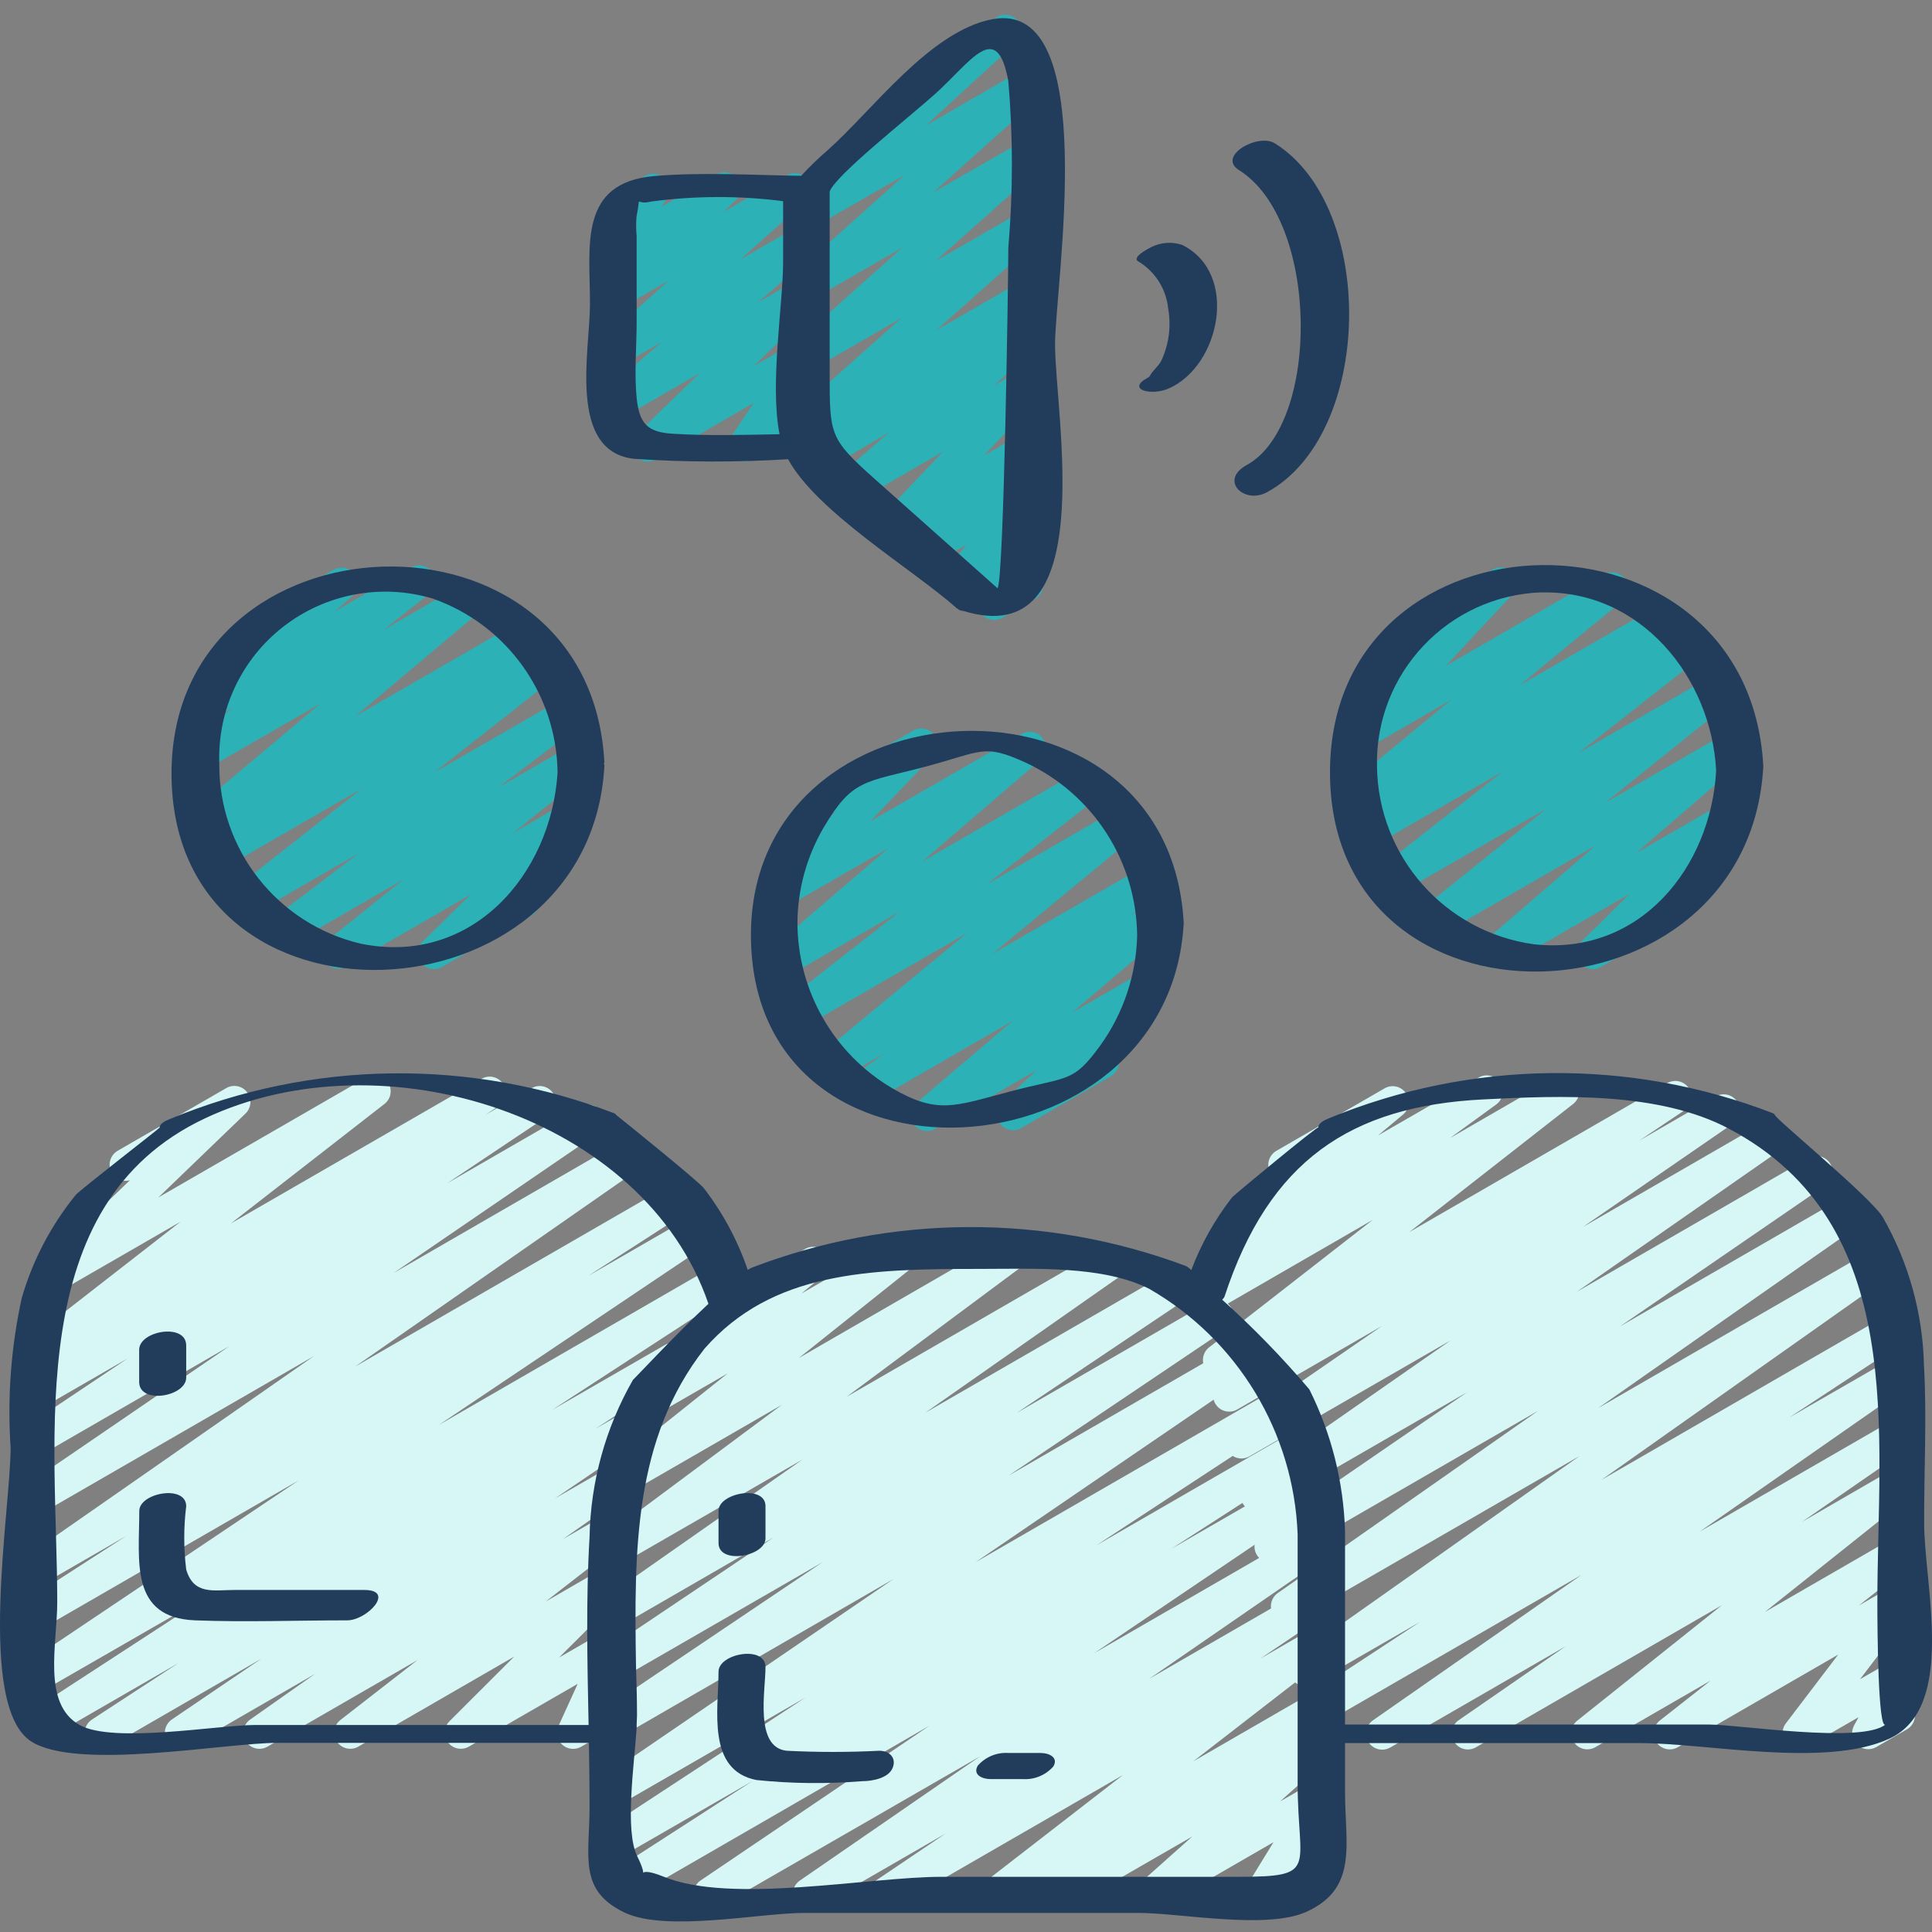 <svg width="32" height="32" viewBox="0 0 32 32" fill="none" xmlns="http://www.w3.org/2000/svg">
<rect x="0" y="0" width="32" height="32" fill="#808080" stroke="none"/>
<g clip-path="url(#clip0_3259_8660)">
<path d="M7.188 16.051C7.08 16.051 6.983 15.986 6.942 15.886C6.901 15.786 6.924 15.671 7.001 15.595L7.793 14.818L5.733 16.006C5.612 16.075 5.459 16.039 5.381 15.925C5.303 15.81 5.326 15.655 5.433 15.567L6.686 14.564L4.86 15.619C4.739 15.682 4.59 15.644 4.515 15.53C4.439 15.417 4.461 15.265 4.565 15.178L5.936 14.137L4.258 15.103C4.137 15.172 3.983 15.137 3.905 15.022C3.827 14.906 3.85 14.75 3.959 14.663L5.99 13.064L3.744 14.359C3.621 14.429 3.466 14.39 3.389 14.271C3.313 14.152 3.343 13.994 3.458 13.911L3.707 13.739L3.521 13.845C3.401 13.914 3.249 13.88 3.17 13.767C3.091 13.654 3.111 13.499 3.216 13.41L5.311 11.651L3.411 12.745C3.29 12.814 3.136 12.779 3.058 12.663C2.98 12.548 3.003 12.392 3.112 12.305L3.867 11.713L3.578 11.88C3.459 11.948 3.309 11.916 3.228 11.805C3.148 11.694 3.165 11.541 3.267 11.45L4.047 10.753C4.007 10.73 3.974 10.696 3.951 10.656C3.878 10.529 3.922 10.366 4.049 10.293L5.531 9.437C5.649 9.369 5.8 9.401 5.88 9.512C5.96 9.622 5.944 9.776 5.842 9.867L5.556 10.121L6.81 9.398C6.931 9.33 7.084 9.366 7.162 9.48C7.239 9.595 7.216 9.75 7.108 9.837L6.352 10.433L7.674 9.671C7.793 9.604 7.944 9.638 8.023 9.75C8.101 9.863 8.082 10.016 7.978 10.106L5.884 11.865L8.562 10.319C8.686 10.246 8.845 10.285 8.922 10.405C8.999 10.526 8.967 10.686 8.849 10.768L8.598 10.944L8.93 10.753C9.051 10.683 9.205 10.719 9.283 10.834C9.362 10.95 9.338 11.106 9.229 11.193L7.197 12.792L9.324 11.566C9.446 11.495 9.602 11.531 9.68 11.648C9.758 11.766 9.731 11.924 9.619 12.009L8.249 13.046L9.453 12.352C9.573 12.284 9.726 12.319 9.804 12.434C9.883 12.548 9.86 12.704 9.752 12.791L8.5 13.795L9.345 13.307C9.461 13.241 9.608 13.271 9.689 13.377C9.77 13.484 9.76 13.633 9.665 13.728L8.709 14.666C8.821 14.683 8.91 14.768 8.932 14.88C8.953 14.991 8.901 15.104 8.804 15.16L7.321 16.016C7.281 16.04 7.235 16.052 7.188 16.051Z" fill="#2CB1B7"/>
<path d="M1.669 28.971C1.551 28.971 1.447 28.893 1.413 28.78C1.379 28.667 1.424 28.545 1.523 28.481L2.955 27.546L0.786 28.798C0.662 28.857 0.514 28.814 0.443 28.697C0.371 28.58 0.4 28.428 0.509 28.345L3.494 26.402L0.712 28.004C0.588 28.071 0.433 28.03 0.359 27.91C0.284 27.791 0.316 27.634 0.43 27.552L4.949 24.519L0.712 26.965C0.587 27.036 0.427 26.995 0.353 26.872C0.277 26.749 0.314 26.589 0.434 26.51L2.091 25.44L0.712 26.236C0.588 26.312 0.426 26.274 0.348 26.151C0.27 26.029 0.305 25.866 0.426 25.786L5.2 22.461L0.712 25.052C0.588 25.124 0.429 25.085 0.352 24.964C0.276 24.842 0.309 24.682 0.428 24.601L3.798 22.298L0.712 24.08C0.587 24.15 0.43 24.11 0.355 23.989C0.28 23.868 0.313 23.709 0.43 23.628L2.115 22.5L0.712 23.31C0.588 23.377 0.433 23.335 0.359 23.215C0.285 23.095 0.317 22.938 0.432 22.857L0.706 22.676C0.59 22.719 0.46 22.677 0.39 22.576C0.311 22.459 0.336 22.301 0.447 22.215L2.991 20.235L1.005 21.381C0.889 21.451 0.738 21.422 0.655 21.313C0.573 21.205 0.586 21.051 0.686 20.958L2.151 19.549C2.022 19.584 1.887 19.517 1.836 19.394C1.785 19.271 1.833 19.129 1.948 19.061L3.743 18.025C3.86 17.954 4.011 17.983 4.094 18.092C4.176 18.201 4.163 18.354 4.063 18.447L2.624 19.833L6.073 17.843C6.194 17.775 6.347 17.811 6.425 17.926C6.503 18.042 6.479 18.198 6.369 18.284L3.826 20.263L7.984 17.864C8.108 17.797 8.262 17.839 8.337 17.959C8.411 18.078 8.379 18.235 8.263 18.317L8.039 18.466L8.812 18.02C8.936 17.953 9.09 17.994 9.165 18.113C9.239 18.233 9.208 18.39 9.093 18.471L7.407 19.599L9.605 18.33C9.729 18.261 9.885 18.301 9.96 18.421C10.036 18.541 10.004 18.699 9.889 18.781L6.518 21.086L10.372 18.86C10.495 18.789 10.653 18.828 10.729 18.948C10.806 19.068 10.774 19.227 10.658 19.309L5.883 22.635L11.113 19.616C11.238 19.548 11.394 19.59 11.468 19.711C11.542 19.832 11.508 19.99 11.391 20.07L9.738 21.136L11.506 20.116C11.63 20.044 11.789 20.083 11.866 20.205C11.941 20.328 11.907 20.488 11.788 20.568L7.27 23.601L11.854 20.954C11.979 20.884 12.137 20.925 12.212 21.047C12.286 21.169 12.251 21.328 12.133 21.408L9.147 23.352L11.011 22.278C11.136 22.205 11.296 22.246 11.372 22.369C11.448 22.492 11.411 22.654 11.29 22.732L9.858 23.668L10.395 23.358C10.519 23.28 10.684 23.317 10.762 23.442C10.841 23.567 10.803 23.731 10.678 23.81L9.192 24.819L10.117 24.286C10.239 24.217 10.395 24.256 10.472 24.374C10.548 24.494 10.518 24.651 10.403 24.734L9.327 25.491L10.02 25.092C10.141 25.023 10.295 25.06 10.373 25.175C10.45 25.291 10.426 25.447 10.317 25.533L9.038 26.527L10.016 25.962C10.132 25.898 10.277 25.928 10.358 26.034C10.438 26.139 10.429 26.287 10.336 26.382L9.26 27.454L10.02 27.016C10.12 26.958 10.245 26.972 10.331 27.049C10.417 27.127 10.443 27.251 10.396 27.356L10.076 28.066C10.206 28.022 10.348 28.085 10.405 28.21C10.461 28.336 10.412 28.483 10.292 28.551L9.625 28.932C9.525 28.989 9.399 28.976 9.313 28.898C9.227 28.821 9.201 28.697 9.249 28.591L9.568 27.89L7.762 28.932C7.646 28.996 7.501 28.965 7.42 28.86C7.34 28.755 7.349 28.607 7.442 28.512L8.516 27.439L5.931 28.932C5.81 28.999 5.657 28.962 5.58 28.848C5.503 28.732 5.527 28.577 5.635 28.491L6.914 27.497L4.427 28.932C4.304 29.001 4.148 28.962 4.072 28.843C3.996 28.724 4.026 28.566 4.141 28.483L5.218 27.725L3.128 28.932C3.004 29.001 2.847 28.961 2.771 28.841C2.696 28.721 2.728 28.562 2.845 28.481L4.325 27.476L1.802 28.934C1.761 28.958 1.716 28.97 1.669 28.971Z" fill="#D7F6F6"/>
<path d="M26.379 16.052C26.271 16.052 26.173 15.986 26.133 15.886C26.091 15.786 26.115 15.671 26.192 15.595L26.995 14.805L24.916 16.005C24.797 16.073 24.645 16.04 24.566 15.928C24.486 15.816 24.505 15.662 24.608 15.573L26.426 14.005L23.843 15.498C23.722 15.567 23.568 15.532 23.49 15.418C23.411 15.303 23.434 15.147 23.542 15.06L25.613 13.395L23.165 14.805C23.043 14.873 22.89 14.837 22.812 14.722C22.735 14.607 22.758 14.451 22.867 14.365L24.893 12.777L22.755 14.011C22.632 14.082 22.474 14.043 22.398 13.924C22.321 13.804 22.352 13.645 22.468 13.562L22.744 13.367L22.643 13.425C22.523 13.493 22.371 13.458 22.293 13.345C22.214 13.232 22.235 13.077 22.34 12.989L24.042 11.588L22.659 12.388C22.544 12.453 22.399 12.425 22.317 12.322C22.236 12.219 22.241 12.072 22.331 11.975L23.45 10.776C23.331 10.812 23.203 10.761 23.14 10.654C23.067 10.527 23.11 10.364 23.238 10.291L24.72 9.435C24.834 9.368 24.98 9.395 25.063 9.499C25.145 9.603 25.139 9.752 25.048 9.848L23.944 11.031L26.568 9.516C26.688 9.448 26.84 9.483 26.919 9.596C26.997 9.709 26.977 9.864 26.871 9.952L25.168 11.353L27.465 10.028C27.588 9.957 27.745 9.995 27.822 10.115C27.899 10.235 27.868 10.394 27.752 10.476L27.479 10.67L27.877 10.44C27.998 10.37 28.152 10.406 28.23 10.522C28.308 10.637 28.284 10.794 28.174 10.88L26.15 12.469L28.353 11.197C28.474 11.129 28.626 11.165 28.704 11.279C28.782 11.393 28.76 11.548 28.653 11.636L26.582 13.3L28.608 12.131C28.727 12.062 28.878 12.096 28.958 12.207C29.037 12.319 29.019 12.473 28.916 12.563L27.098 14.13L28.538 13.3C28.654 13.233 28.801 13.263 28.882 13.37C28.962 13.476 28.952 13.626 28.857 13.72L27.898 14.666C28.01 14.681 28.101 14.767 28.122 14.878C28.145 14.989 28.093 15.103 27.995 15.16L26.513 16.016C26.473 16.04 26.426 16.052 26.379 16.052Z" fill="#2CB1B7"/>
<path d="M22.892 28.98C22.775 28.98 22.672 28.904 22.637 28.793C22.603 28.682 22.644 28.561 22.739 28.495L26.198 26.083L21.924 28.55C21.799 28.621 21.641 28.58 21.565 28.458C21.49 28.335 21.525 28.175 21.645 28.096L23.523 26.862L21.741 27.89C21.618 27.957 21.465 27.917 21.389 27.799C21.314 27.682 21.342 27.526 21.454 27.442L26.163 24.116L21.451 26.835C21.327 26.907 21.169 26.869 21.092 26.748C21.015 26.628 21.047 26.468 21.164 26.386L25.478 23.366L21.177 25.848C21.053 25.919 20.896 25.88 20.82 25.759C20.743 25.639 20.776 25.479 20.893 25.398L24.299 23.06L20.941 24.998C20.818 25.066 20.663 25.027 20.587 24.908C20.511 24.789 20.541 24.632 20.655 24.549L24.027 22.201L20.698 24.12C20.574 24.193 20.414 24.155 20.337 24.033C20.26 23.911 20.294 23.75 20.414 23.669L22.889 21.963L20.486 23.349C20.363 23.416 20.208 23.375 20.133 23.256C20.059 23.137 20.09 22.98 20.205 22.898L20.96 22.392L20.32 22.759C20.199 22.826 20.047 22.79 19.97 22.675C19.892 22.561 19.916 22.406 20.023 22.319L22.738 20.204L20.062 21.75C19.939 21.821 19.783 21.784 19.706 21.665C19.628 21.546 19.657 21.388 19.771 21.305L20.54 20.741L20.42 20.81C20.3 20.877 20.149 20.843 20.07 20.73C19.992 20.618 20.012 20.464 20.116 20.375L21.137 19.522C21.097 19.499 21.065 19.466 21.042 19.426C20.969 19.299 21.013 19.136 21.14 19.062L22.934 18.026C23.054 17.957 23.206 17.991 23.285 18.105C23.364 18.218 23.344 18.373 23.238 18.461L22.824 18.807L24.492 17.847C24.614 17.777 24.771 17.814 24.848 17.933C24.926 18.051 24.897 18.209 24.783 18.293L24.017 18.85L25.761 17.843C25.882 17.775 26.035 17.811 26.113 17.926C26.191 18.041 26.167 18.197 26.058 18.284L23.345 20.406L27.619 17.938C27.744 17.868 27.901 17.909 27.976 18.03C28.052 18.151 28.018 18.309 27.901 18.39L27.152 18.892L28.407 18.167C28.532 18.088 28.697 18.125 28.775 18.25C28.854 18.374 28.817 18.539 28.692 18.618L26.216 20.324L29.201 18.6C29.324 18.532 29.48 18.571 29.555 18.69C29.631 18.809 29.601 18.966 29.487 19.049L26.116 21.397L29.954 19.181C30.078 19.11 30.235 19.15 30.312 19.27C30.388 19.391 30.355 19.55 30.238 19.632L26.832 21.97L30.497 19.853C30.62 19.784 30.777 19.822 30.853 19.942C30.93 20.062 30.899 20.22 30.784 20.302L26.471 23.322L30.951 20.735C31.075 20.666 31.23 20.705 31.306 20.824C31.383 20.943 31.353 21.101 31.238 21.183L26.526 24.511L31.234 21.792C31.358 21.725 31.514 21.766 31.588 21.887C31.663 22.007 31.63 22.165 31.513 22.245L29.637 23.478L31.331 22.503C31.455 22.432 31.613 22.471 31.689 22.591C31.765 22.712 31.734 22.871 31.617 22.953L28.155 25.367L31.332 23.533C31.456 23.463 31.612 23.503 31.688 23.623C31.764 23.743 31.733 23.901 31.617 23.983L29.848 25.206L31.332 24.348C31.452 24.281 31.604 24.316 31.682 24.43C31.76 24.544 31.738 24.699 31.631 24.787L29.232 26.7L31.331 25.488C31.452 25.418 31.607 25.453 31.685 25.57C31.764 25.686 31.739 25.843 31.628 25.929L30.788 26.593L31.335 26.277C31.445 26.215 31.584 26.238 31.667 26.333C31.75 26.427 31.756 26.568 31.68 26.669L30.808 27.813L31.332 27.511C31.435 27.452 31.565 27.468 31.651 27.551C31.736 27.633 31.756 27.762 31.7 27.867L31.54 28.161C31.639 28.196 31.708 28.284 31.718 28.388C31.727 28.492 31.675 28.591 31.585 28.643L31.077 28.937C30.974 28.996 30.844 28.98 30.758 28.897C30.673 28.814 30.653 28.684 30.709 28.579L30.784 28.442L29.923 28.938C29.813 29.001 29.674 28.978 29.591 28.883C29.508 28.788 29.502 28.647 29.578 28.546L30.447 27.405L27.787 28.941C27.666 29.009 27.513 28.973 27.435 28.858C27.357 28.743 27.381 28.587 27.489 28.5L28.335 27.835L26.422 28.94C26.301 29.008 26.148 28.973 26.07 28.858C25.992 28.744 26.014 28.589 26.122 28.501L28.521 26.587L24.444 28.942C24.32 29.012 24.164 28.973 24.088 28.853C24.012 28.733 24.043 28.574 24.159 28.493L25.933 27.267L23.026 28.945C22.985 28.968 22.939 28.98 22.892 28.98Z" fill="#D7F6F6"/>
<path d="M15.354 18.734C15.243 18.734 15.143 18.664 15.104 18.559C15.066 18.454 15.097 18.336 15.182 18.264L16.774 16.908L14.423 18.267C14.3 18.337 14.143 18.299 14.066 18.181C13.989 18.062 14.019 17.903 14.133 17.82L14.658 17.442L13.941 17.855C13.821 17.924 13.668 17.89 13.589 17.776C13.51 17.663 13.531 17.508 13.637 17.419L16.018 15.453L13.33 17.005C13.209 17.073 13.056 17.037 12.978 16.922C12.9 16.807 12.924 16.651 13.033 16.564L14.902 15.099L13.058 16.165C12.939 16.233 12.788 16.199 12.709 16.088C12.63 15.976 12.648 15.823 12.751 15.733L14.712 14.05L13.074 14.994C12.959 15.06 12.814 15.031 12.732 14.928C12.65 14.824 12.657 14.676 12.748 14.58L13.826 13.45C13.715 13.469 13.604 13.417 13.547 13.321C13.474 13.193 13.518 13.031 13.645 12.957L15.127 12.101C15.242 12.036 15.387 12.064 15.469 12.168C15.55 12.272 15.544 12.42 15.453 12.516L14.415 13.604L16.923 12.157C17.042 12.088 17.194 12.121 17.273 12.233C17.353 12.345 17.334 12.499 17.231 12.589L15.271 14.272L17.919 12.744C18.04 12.676 18.193 12.712 18.27 12.827C18.348 12.942 18.325 13.098 18.216 13.184L16.342 14.65L18.515 13.395C18.635 13.327 18.787 13.362 18.865 13.475C18.944 13.588 18.924 13.743 18.818 13.832L16.438 15.798L18.943 14.353C19.066 14.282 19.222 14.32 19.3 14.439C19.377 14.558 19.347 14.716 19.233 14.8L18.709 15.177L19.045 14.983C19.164 14.914 19.317 14.947 19.396 15.06C19.476 15.173 19.456 15.328 19.351 15.417L17.756 16.772L18.92 16.101C19.038 16.032 19.189 16.062 19.27 16.172C19.351 16.282 19.336 16.435 19.235 16.527L18.358 17.347C18.455 17.383 18.522 17.471 18.53 17.573C18.539 17.676 18.488 17.774 18.399 17.826L16.917 18.683C16.8 18.753 16.648 18.723 16.566 18.612C16.485 18.502 16.5 18.348 16.602 18.256L17.169 17.727L15.489 18.697C15.448 18.721 15.402 18.734 15.354 18.734Z" fill="#2CB1B7"/>
<path d="M11.752 31.634C11.636 31.634 11.532 31.557 11.498 31.445C11.464 31.334 11.506 31.212 11.603 31.147L15.398 28.581L10.387 31.475C10.262 31.551 10.098 31.512 10.021 31.387C9.944 31.261 9.983 31.097 10.109 31.02L12.463 29.5L10.306 30.743C10.181 30.814 10.023 30.773 9.947 30.651C9.872 30.529 9.907 30.369 10.027 30.289L13.343 28.115L10.305 29.867C10.18 29.94 10.022 29.9 9.945 29.779C9.869 29.657 9.902 29.497 10.021 29.416L14.802 26.152L10.306 28.751C10.182 28.823 10.023 28.783 9.946 28.661C9.87 28.539 9.905 28.379 10.024 28.298L13.622 25.876L10.306 27.789C10.182 27.859 10.025 27.819 9.95 27.698C9.874 27.577 9.908 27.418 10.025 27.337L12.813 25.465L10.308 26.913C10.184 26.983 10.028 26.944 9.951 26.824C9.875 26.704 9.906 26.546 10.022 26.464L13.291 24.175L10.306 25.896C10.183 25.966 10.028 25.929 9.951 25.811C9.874 25.694 9.901 25.536 10.014 25.452L12.949 23.269L10.413 24.733C10.293 24.8 10.141 24.764 10.063 24.65C9.985 24.536 10.008 24.381 10.114 24.294L12.052 22.748L10.832 23.452C10.712 23.521 10.559 23.486 10.48 23.373C10.401 23.26 10.422 23.105 10.528 23.016L11.594 22.129C11.563 22.107 11.537 22.078 11.517 22.044C11.444 21.917 11.487 21.755 11.614 21.681L13.335 20.687C13.455 20.617 13.608 20.652 13.687 20.765C13.766 20.879 13.745 21.034 13.639 21.123L13.274 21.425L14.87 20.508C14.991 20.44 15.143 20.476 15.221 20.59C15.298 20.704 15.276 20.859 15.17 20.946L13.233 22.492L16.668 20.508C16.79 20.438 16.945 20.475 17.023 20.593C17.1 20.71 17.073 20.867 16.96 20.952L14.025 23.134L18.307 20.662C18.43 20.595 18.585 20.634 18.66 20.752C18.736 20.87 18.707 21.027 18.594 21.11L15.325 23.4L19.352 21.075C19.476 21.005 19.634 21.045 19.709 21.166C19.784 21.287 19.751 21.446 19.634 21.527L16.842 23.401L20.026 21.563C20.151 21.491 20.31 21.531 20.386 21.653C20.462 21.775 20.428 21.936 20.308 22.016L16.709 24.439L20.65 22.164C20.774 22.092 20.933 22.131 21.01 22.252C21.086 22.374 21.052 22.534 20.934 22.615L16.157 25.876L21.199 22.965C21.324 22.894 21.482 22.935 21.558 23.057C21.633 23.179 21.598 23.339 21.478 23.419L18.159 25.596L21.473 23.683C21.598 23.615 21.753 23.657 21.827 23.778C21.901 23.899 21.868 24.056 21.75 24.137L19.4 25.654L21.639 24.362C21.763 24.291 21.921 24.331 21.997 24.453C22.073 24.574 22.04 24.733 21.922 24.814L18.125 27.381L21.736 25.296C21.86 25.223 22.02 25.261 22.097 25.383C22.174 25.505 22.14 25.666 22.021 25.747L19.035 27.806L21.739 26.245C21.864 26.171 22.024 26.21 22.101 26.333C22.178 26.455 22.143 26.617 22.023 26.697L20.872 27.474L21.734 26.976C21.855 26.905 22.012 26.94 22.09 27.058C22.169 27.175 22.142 27.332 22.03 27.418L19.766 29.172L21.734 28.036C21.857 27.965 22.013 28.003 22.09 28.122C22.167 28.241 22.138 28.399 22.023 28.483L21.831 28.62C21.948 28.605 22.061 28.667 22.11 28.773C22.159 28.88 22.132 29.006 22.045 29.084L21.204 29.836L21.738 29.53C21.843 29.47 21.976 29.488 22.061 29.576C22.145 29.663 22.161 29.796 22.098 29.9L21.66 30.613L21.738 30.569C21.864 30.502 22.02 30.548 22.092 30.671C22.163 30.795 22.125 30.953 22.004 31.029L21.015 31.596C20.91 31.656 20.776 31.638 20.691 31.551C20.607 31.463 20.591 31.33 20.655 31.226L21.093 30.513L19.216 31.596C19.098 31.658 18.953 31.624 18.875 31.517C18.797 31.41 18.81 31.262 18.905 31.169L19.747 30.419L17.704 31.596C17.581 31.666 17.424 31.628 17.347 31.509C17.27 31.391 17.3 31.232 17.414 31.149L17.451 31.123L16.632 31.596C16.51 31.666 16.355 31.631 16.276 31.514C16.198 31.398 16.224 31.24 16.335 31.154L18.598 29.401L14.795 31.596C14.671 31.665 14.514 31.626 14.438 31.505C14.363 31.384 14.395 31.226 14.512 31.145L15.662 30.369L13.529 31.6C13.406 31.67 13.249 31.63 13.173 31.51C13.097 31.39 13.129 31.232 13.245 31.15L16.234 29.09L11.886 31.596C11.845 31.62 11.8 31.633 11.752 31.634Z" fill="#D7F6F6"/>
<path d="M10.733 7.646C10.624 7.646 10.526 7.58 10.485 7.479C10.444 7.378 10.469 7.262 10.548 7.187L11.593 6.179L10.306 6.922C10.187 6.998 10.028 6.968 9.946 6.852C9.864 6.736 9.886 6.577 9.997 6.489L10.964 5.663L10.303 6.044C10.186 6.107 10.04 6.073 9.962 5.966C9.883 5.859 9.896 5.71 9.992 5.617L11.075 4.648L10.303 5.093C10.185 5.166 10.032 5.136 9.949 5.025C9.867 4.914 9.883 4.758 9.987 4.666L10.219 4.445C10.115 4.465 10.009 4.421 9.95 4.333C9.89 4.246 9.888 4.132 9.944 4.042L10.13 3.745C10.031 3.711 9.96 3.623 9.95 3.518C9.94 3.414 9.992 3.314 10.082 3.262L10.684 2.914C10.791 2.852 10.925 2.871 11.011 2.959C11.096 3.048 11.11 3.183 11.044 3.287L10.961 3.421L11.848 2.909C11.966 2.82 12.133 2.844 12.221 2.962C12.309 3.08 12.285 3.247 12.167 3.335L11.982 3.512L13.036 2.9C13.153 2.837 13.299 2.871 13.377 2.978C13.456 3.085 13.443 3.234 13.347 3.327L12.264 4.297L13.212 3.751C13.331 3.683 13.482 3.717 13.561 3.828C13.64 3.94 13.621 4.093 13.518 4.183L12.55 5.011L13.213 4.629C13.329 4.56 13.479 4.589 13.561 4.697C13.643 4.805 13.631 4.958 13.533 5.051L12.486 6.062L13.217 5.64C13.324 5.578 13.46 5.598 13.545 5.689C13.63 5.78 13.64 5.917 13.571 6.02L13.198 6.574L13.221 6.561C13.303 6.509 13.408 6.506 13.494 6.554C13.579 6.601 13.632 6.692 13.63 6.79C13.629 6.888 13.574 6.977 13.487 7.023L12.465 7.608C12.358 7.67 12.222 7.65 12.137 7.559C12.053 7.468 12.042 7.331 12.111 7.228L12.484 6.674L10.866 7.608C10.826 7.632 10.78 7.645 10.733 7.646Z" fill="#2CB1B7"/>
<path d="M16.463 10.267C16.369 10.267 16.281 10.217 16.233 10.135C16.186 10.053 16.185 9.952 16.232 9.87L16.359 9.645L16.01 9.846C15.899 9.911 15.758 9.887 15.674 9.79C15.59 9.693 15.587 9.55 15.667 9.45L16.003 9.024L15.446 9.344C15.329 9.411 15.18 9.382 15.099 9.275C15.017 9.167 15.029 9.016 15.126 8.922L15.352 8.702L14.97 8.922C14.855 8.988 14.71 8.96 14.628 8.856C14.546 8.753 14.553 8.605 14.643 8.509L15.615 7.484L14.242 8.276C14.123 8.342 13.973 8.309 13.894 8.198C13.816 8.087 13.833 7.934 13.935 7.844L14.727 7.163L13.676 7.775C13.554 7.844 13.399 7.807 13.322 7.69C13.244 7.574 13.271 7.417 13.382 7.332L13.494 7.247C13.374 7.311 13.225 7.274 13.149 7.161C13.072 7.049 13.093 6.897 13.196 6.809L14.935 5.265L13.505 6.09C13.386 6.158 13.236 6.125 13.157 6.015C13.077 5.905 13.093 5.752 13.195 5.661L14.95 4.097L13.502 4.933C13.384 4.996 13.239 4.962 13.16 4.855C13.082 4.748 13.095 4.599 13.19 4.506L14.982 2.899L13.501 3.751C13.383 3.818 13.235 3.786 13.155 3.677C13.075 3.569 13.089 3.417 13.187 3.325L15.506 1.197C15.501 1.19 15.497 1.184 15.493 1.177C15.419 1.049 15.463 0.886 15.59 0.813L16.52 0.278C16.638 0.212 16.785 0.245 16.865 0.353C16.945 0.461 16.931 0.612 16.833 0.704L15.336 2.079L16.938 1.154C17.056 1.091 17.201 1.124 17.28 1.232C17.358 1.34 17.345 1.488 17.25 1.581L15.458 3.187L16.939 2.335C17.057 2.267 17.207 2.3 17.287 2.41C17.366 2.52 17.35 2.673 17.249 2.764L15.493 4.326L16.939 3.492C17.057 3.425 17.207 3.458 17.287 3.568C17.366 3.678 17.35 3.831 17.249 3.922L15.511 5.468L16.939 4.644C17.061 4.576 17.214 4.613 17.291 4.729C17.368 4.845 17.343 5.001 17.233 5.087L17.024 5.247C17.126 5.228 17.229 5.27 17.29 5.353C17.369 5.466 17.35 5.62 17.246 5.709L16.455 6.389L16.94 6.109C17.054 6.044 17.2 6.072 17.281 6.175C17.363 6.279 17.357 6.427 17.267 6.523L16.294 7.548L16.94 7.175C17.056 7.107 17.205 7.136 17.287 7.244C17.368 7.351 17.357 7.503 17.26 7.597L17.006 7.843C17.117 7.815 17.234 7.86 17.297 7.955C17.359 8.051 17.354 8.176 17.283 8.266L16.948 8.693C17.052 8.636 17.181 8.656 17.264 8.74C17.348 8.825 17.364 8.955 17.306 9.058L17.093 9.436C17.155 9.456 17.208 9.499 17.24 9.556C17.313 9.683 17.27 9.845 17.143 9.919L16.598 10.234C16.557 10.257 16.511 10.268 16.463 10.267Z" fill="#2CB1B7"/>
<path d="M2.841 12.799C2.829 17.333 9.779 17.01 10.011 12.68C10.011 12.668 10.005 12.661 10.003 12.65C10.002 12.639 10.011 12.632 10.01 12.622C9.769 8.146 2.854 8.407 2.841 12.799ZM5.974 15.63C4.594 15.305 3.622 14.069 3.632 12.651C3.6 11.766 3.995 10.92 4.695 10.378C5.393 9.835 6.311 9.662 7.16 9.912C8.39 10.34 9.22 11.494 9.235 12.797C9.13 14.484 7.812 16.007 5.974 15.63Z" fill="#223C5B"/>
<path d="M29.206 12.691C28.963 8.185 22.062 8.29 22.029 12.76C21.996 17.326 28.969 17.101 29.206 12.691ZM25.527 9.813C27.176 9.77 28.342 11.218 28.425 12.762C28.338 14.366 27.165 15.835 25.405 15.64C23.929 15.436 22.824 14.182 22.807 12.691C22.776 11.149 23.988 9.867 25.529 9.811L25.527 9.813Z" fill="#223C5B"/>
<path d="M31.867 22.617C31.848 21.754 31.613 20.909 31.185 20.16C30.984 19.828 29.399 18.524 29.399 18.469L29.377 18.443C26.998 17.522 24.357 17.552 22 18.527C21.943 18.552 21.835 18.599 21.835 18.676C21.835 18.638 20.435 19.796 20.407 19.832C20.122 20.198 19.894 20.604 19.731 21.037C19.704 21.008 19.673 20.984 19.637 20.967C17.318 20.1 14.763 20.11 12.451 20.997C12.428 21.007 12.406 21.02 12.385 21.034C12.219 20.548 11.975 20.093 11.662 19.685C11.561 19.555 10.208 18.468 10.208 18.469L10.187 18.445C7.808 17.525 5.166 17.557 2.811 18.536C2.758 18.559 2.644 18.603 2.644 18.677C2.644 18.687 1.318 19.714 1.255 19.791C0.846 20.293 0.542 20.873 0.361 21.496C0.182 22.311 0.12 23.147 0.176 23.98C0.176 24.985 -0.396 28.271 0.522 28.847C1.291 29.33 3.724 28.867 4.598 28.867H9.754C9.76 29.22 9.765 29.571 9.765 29.922C9.765 30.746 9.57 31.312 10.351 31.681C11.045 32.004 12.58 31.684 13.324 31.684H18.859C19.548 31.684 20.975 31.964 21.635 31.667C22.5 31.277 22.278 30.548 22.278 29.689V28.871H27.163C28.272 28.871 30.232 29.285 31.291 28.799C32.41 28.285 31.87 26.262 31.87 25.224C31.867 24.361 31.916 23.479 31.867 22.617ZM9.765 25.456C9.704 26.486 9.728 27.531 9.749 28.571H4.232C3.609 28.571 1.875 28.883 1.318 28.571C0.693 28.22 0.948 27.234 0.948 26.539C0.948 23.807 0.355 19.956 3.394 18.524C6.354 17.128 10.672 18.49 11.734 21.595C11.213 22.079 10.472 22.875 10.485 22.853C10.03 23.646 9.782 24.542 9.765 25.456ZM20.5 31.086H15.595C14.394 31.086 12.114 31.542 10.998 31.086C10.406 30.845 10.814 31.271 10.554 30.744C10.345 30.321 10.505 29.221 10.545 28.622C10.545 28.622 10.545 28.617 10.545 28.614V28.564C10.545 28.511 10.551 28.457 10.551 28.414C10.551 28.15 10.543 27.872 10.534 27.59C10.504 25.684 10.496 23.837 11.668 22.339C12.79 21.059 14.393 21.017 16.209 21.017C17.136 21.017 18.262 20.958 19.035 21.347C20.499 22.189 21.428 23.724 21.493 25.412V29.536C21.493 30.956 21.861 31.086 20.5 31.086ZM28.318 28.564H22.278V25.359C22.253 24.543 22.052 23.743 21.687 23.013C21.239 22.485 20.757 21.989 20.242 21.526C20.26 21.512 20.274 21.494 20.283 21.473C21.02 19.226 22.369 18.321 24.562 18.21C25.857 18.144 27.477 18.08 28.637 18.695C31.615 20.273 31.095 23.728 31.095 26.532C31.095 26.992 31.106 28.664 31.23 28.563C30.841 28.884 28.797 28.564 28.315 28.564H28.318Z" fill="#223C5B"/>
<path d="M19.606 15.287C19.368 10.843 12.429 11.186 12.438 15.494C12.446 19.998 19.38 19.534 19.606 15.287ZM13.641 13.709C14.118 12.899 14.321 12.963 15.31 12.703C16.283 12.446 16.284 12.311 16.994 12.634C18.106 13.155 18.821 14.266 18.835 15.494C18.82 16.149 18.607 16.784 18.225 17.316C17.767 17.942 17.706 17.821 16.732 18.078C15.806 18.322 15.531 18.464 14.77 18.02C13.805 17.447 13.212 16.409 13.208 15.287C13.211 14.732 13.361 14.188 13.641 13.709Z" fill="#223C5B"/>
<path d="M10.495 7.599C11.347 7.657 12.201 7.659 13.053 7.606C13.533 8.486 15.107 9.419 15.849 10.076C15.852 10.079 15.859 10.08 15.862 10.082C15.873 10.094 15.885 10.102 15.899 10.108C15.913 10.112 15.923 10.112 15.936 10.117H15.949C18.242 10.827 17.475 6.897 17.475 5.702C17.475 4.731 18.247 -0.015 16.442 0.317C15.408 0.509 14.454 1.824 13.712 2.485C13.556 2.618 13.409 2.761 13.27 2.912C12.466 2.901 11.641 2.849 10.845 2.915C9.574 3.022 9.772 4.073 9.772 5.032C9.771 5.811 9.4 7.467 10.495 7.599ZM13.742 3.172C13.839 2.905 14.999 1.991 15.483 1.561C16.079 1.028 16.51 0.301 16.701 1.343C16.78 2.261 16.78 3.184 16.701 4.102C16.701 4.542 16.63 9.583 16.523 9.744L14.498 7.942C13.738 7.266 13.742 7.208 13.742 6.183V3.172ZM10.543 3.586C10.626 3.183 10.495 3.412 10.786 3.338C11.511 3.241 12.246 3.239 12.971 3.332V3.94V4.338C12.971 5.027 12.747 6.364 12.912 7.192C12.322 7.203 11.728 7.221 11.143 7.184C10.73 7.159 10.589 7.024 10.545 6.591C10.504 6.178 10.545 5.739 10.545 5.323V3.913C10.534 3.804 10.534 3.695 10.543 3.586Z" fill="#223C5B"/>
<path d="M12.679 25.48V24.947C12.679 24.583 11.901 24.725 11.901 25.025V25.558C11.901 25.921 12.679 25.78 12.679 25.48Z" fill="#223C5B"/>
<path d="M14.564 28.998C14.053 29.024 13.541 29.024 13.03 28.998C12.493 28.941 12.679 28.004 12.679 27.612C12.679 27.245 11.901 27.385 11.901 27.689C11.901 28.312 11.7 29.321 12.53 29.483C13.112 29.543 13.698 29.549 14.281 29.502C14.441 29.502 14.72 29.455 14.787 29.277C14.849 29.117 14.734 28.998 14.564 28.998Z" fill="#223C5B"/>
<path d="M17.238 29.035H16.705C16.512 29.021 16.323 29.099 16.195 29.245C16.106 29.397 16.271 29.467 16.404 29.467H16.937C17.13 29.481 17.319 29.403 17.447 29.258C17.536 29.105 17.371 29.035 17.238 29.035Z" fill="#223C5B"/>
<path d="M3.084 22.818V22.285C3.084 21.907 2.305 22.04 2.305 22.356V22.889C2.305 23.267 3.084 23.133 3.084 22.818Z" fill="#223C5B"/>
<path d="M6.035 26.335H3.883C3.539 26.335 3.209 26.423 3.084 25.996C3.041 25.648 3.041 25.296 3.084 24.948C3.084 24.583 2.307 24.725 2.307 25.026C2.307 25.848 2.143 26.794 3.231 26.838C4.069 26.87 4.913 26.838 5.752 26.838C6.082 26.836 6.555 26.335 6.035 26.335Z" fill="#223C5B"/>
<path d="M19.583 4.058C19.419 4.001 19.238 4.011 19.082 4.087C19.046 4.102 18.724 4.265 18.858 4.332C19.135 4.5 19.317 4.79 19.349 5.113C19.401 5.406 19.36 5.709 19.233 5.978C19.186 6.069 19.09 6.138 19.047 6.223C19.042 6.232 19.035 6.24 19.027 6.246C19.044 6.237 19.062 6.228 19.08 6.22C19.055 6.231 19.042 6.241 19.021 6.251L19.025 6.246C19.009 6.255 19.001 6.261 19.002 6.261C18.654 6.453 19.069 6.561 19.357 6.435C20.21 6.061 20.527 4.528 19.583 4.058Z" fill="#223C5B"/>
<path d="M20.649 7.703C20.189 7.955 20.605 8.362 20.989 8.151C22.746 7.188 22.805 3.43 21.117 2.375C20.834 2.198 20.154 2.588 20.521 2.817C21.858 3.653 21.869 7.033 20.649 7.703Z" fill="#223C5B"/>
</g>
<defs>
<clipPath id="clip0_3259_8660">
<rect width="32" height="32" fill="white"/>
</clipPath>
</defs>
</svg>

